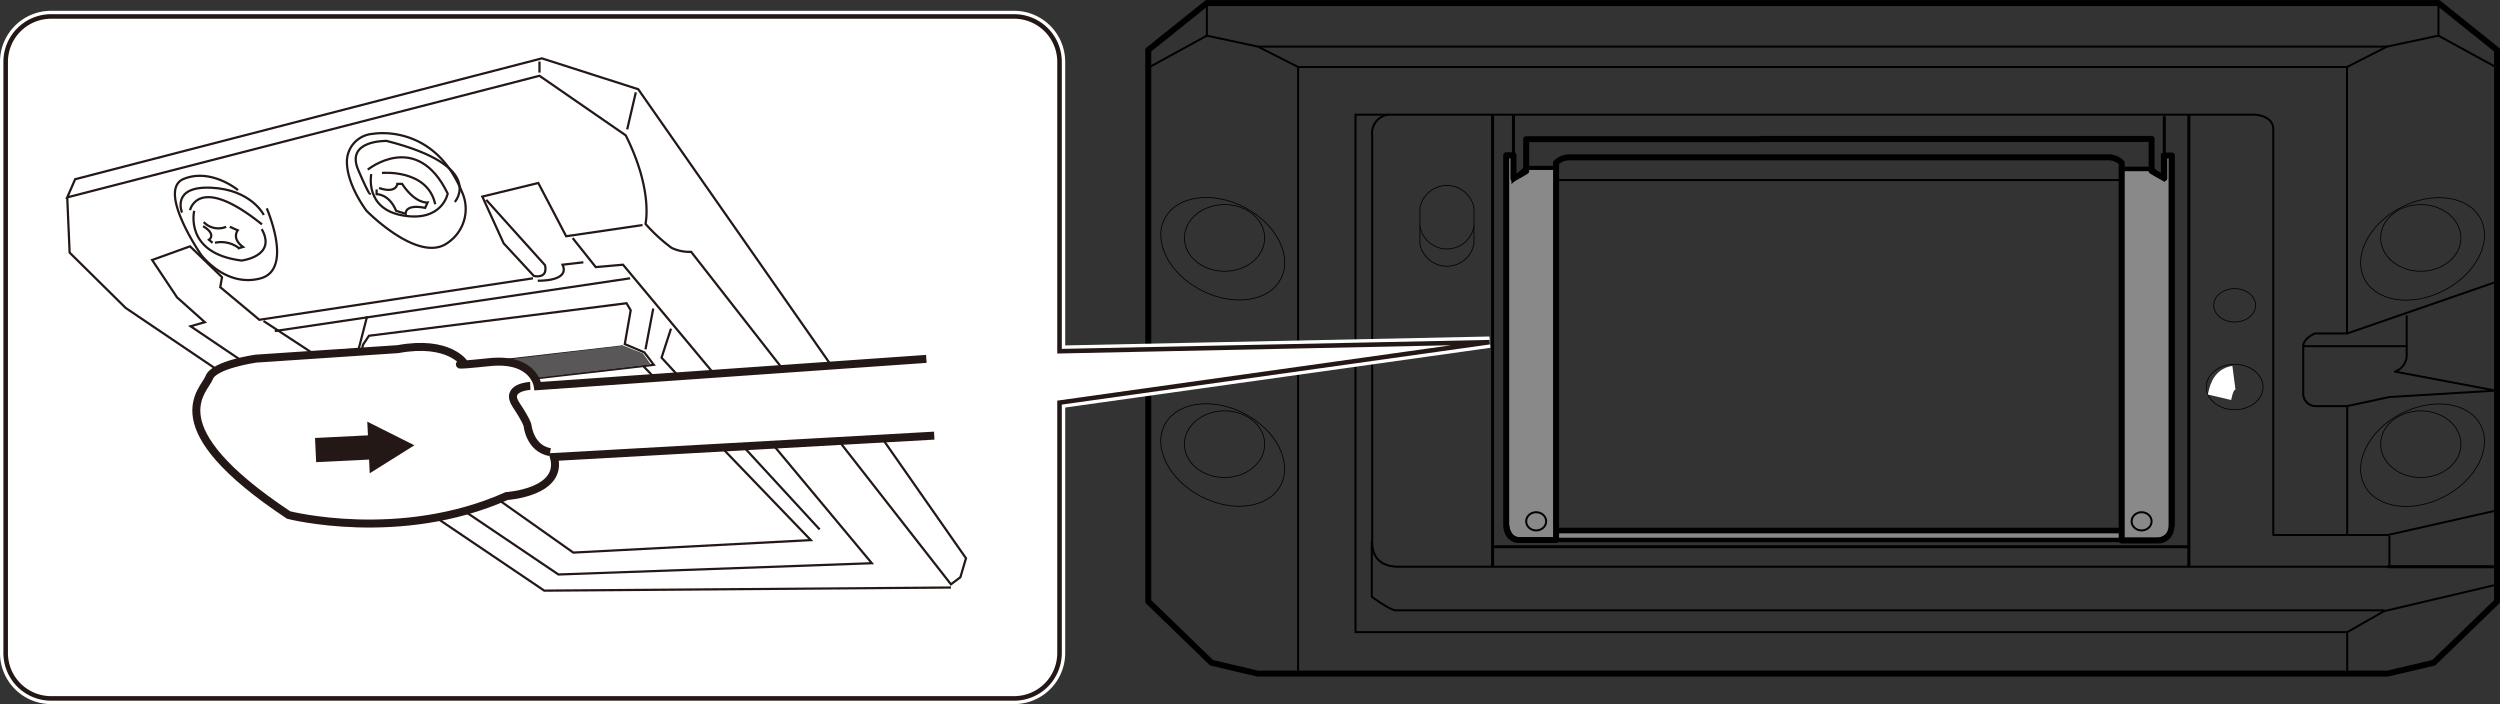 <svg xmlns="http://www.w3.org/2000/svg" width="110.32mm" height="31.07mm" viewBox="0 0 312.71 88.07"><rect x="0" y="0" width="312.71" height="88.07" fill="#333333" stroke="none"/><defs><style>.cls-1{fill:#898989;}.cls-1,.cls-2,.cls-3,.cls-4,.cls-5,.cls-6{stroke:#000;}.cls-1,.cls-10,.cls-12,.cls-13,.cls-8,.cls-9{stroke-miterlimit:10;}.cls-1,.cls-6{stroke-width:0.5px;}.cls-10,.cls-13,.cls-2,.cls-3,.cls-4,.cls-5,.cls-6,.cls-7,.cls-8{fill:none;}.cls-14,.cls-2,.cls-3,.cls-4,.cls-5,.cls-6{stroke-linecap:round;}.cls-2,.cls-3,.cls-4,.cls-5,.cls-6{stroke-linejoin:round;}.cls-2{stroke-width:0.25px;}.cls-3{stroke-width:0.1px;}.cls-4{stroke-width:0.75px;}.cls-5{stroke-width:0.38px;}.cls-14,.cls-7,.cls-9{stroke:#fff;}.cls-7{stroke-width:3px;}.cls-10,.cls-12,.cls-13,.cls-8{stroke:#231815;}.cls-8{stroke-width:0.28px;}.cls-12,.cls-9{fill:#fff;}.cls-14,.cls-9{stroke-width:1.42px;}.cls-10{stroke-width:0.57px;}.cls-11{fill:#595757;}.cls-14{fill:#231815;}</style></defs><title>LEC2-300_printhead_1</title><g id="レイヤー_1" data-name="レイヤー 1"><path class="cls-1" d="M190.9,21l-1.59,1.46V19.33h-.85V64.7c0,1.59.36,2.81,1.95,2.81h79.27a2.08,2.08,0,0,0,2.08-2.2V19.46h-1.22v2.8l-1.34-1.1-3.91,0v45.1H194.68V21Z"/><polyline class="cls-2" points="150.96 0.38 150.96 4.46 143.8 8.38"/><polyline class="cls-2" points="150.96 4.46 157.34 5.83 162.37 8.38 162.37 84.09"/><ellipse class="cls-3" cx="152.95" cy="31.12" rx="5.85" ry="8.18" transform="translate(55.1 152.72) rotate(-62.68)"/><ellipse class="cls-3" cx="153.17" cy="29.76" rx="5.02" ry="4.17"/><path class="cls-3" d="M184.37,26a3.44,3.44,0,0,0-6.76,0V30.5a3.44,3.44,0,0,0,6.76,0Z"/><path class="cls-3" d="M177.61,28.34a3.44,3.44,0,0,0,6.76,0"/><ellipse class="cls-3" cx="152.95" cy="56.92" rx="5.85" ry="8.18" transform="translate(32.17 166.68) rotate(-62.68)"/><ellipse class="cls-3" cx="153.17" cy="55.56" rx="5.02" ry="4.17"/><polygon class="cls-4" points="245.91 84.26 298.63 84.26 304.42 82.9 312.34 75.23 312.34 6.25 305.01 0.38 260.99 0.38 194.99 0.38 150.96 0.38 143.63 6.25 143.63 75.23 151.55 82.9 157.34 84.26 210.06 84.26 245.91 84.26"/><polyline class="cls-2" points="305.01 0.38 305.01 4.46 312.17 8.38"/><path class="cls-2" d="M293.6,66.8v-16h-3.91a1.56,1.56,0,0,1-1.59-1.59V43.3c0-1,1.47-1.59,1.47-1.59h4V8.38l5-2.55L305,4.46"/><polyline class="cls-2" points="293.6 84.09 293.6 79.07 298.2 76.45 312.17 73.16"/><ellipse class="cls-3" cx="303.02" cy="31.12" rx="8.18" ry="5.85" transform="translate(19.52 142.56) rotate(-27.32)"/><ellipse class="cls-3" cx="302.8" cy="29.76" rx="5.02" ry="4.17"/><ellipse class="cls-3" cx="303.02" cy="56.92" rx="8.18" ry="5.85" transform="translate(7.68 145.44) rotate(-27.32)"/><ellipse class="cls-3" cx="302.8" cy="55.56" rx="5.02" ry="4.17"/><ellipse class="cls-3" cx="279.52" cy="48.41" rx="3.55" ry="2.84"/><ellipse class="cls-3" cx="279.52" cy="38.19" rx="2.62" ry="2.09"/><polyline class="cls-2" points="293.6 8.38 246.56 8.38 209.41 8.38 162.37 8.38"/><polyline class="cls-2" points="298.63 5.83 250.77 5.83 205.2 5.83 157.34 5.83"/><path class="cls-2" d="M293.6,50.79l5.28-1.13,13.29-.8-12.61-2.38a2.18,2.18,0,0,0,1.48-2V39.55"/><line class="cls-2" x1="293.6" y1="41.71" x2="312.28" y2="35.24"/><line class="cls-2" x1="288.1" y1="43.3" x2="301.04" y2="43.3"/><path class="cls-5" d="M298.73,70.89h13.33"/><path class="cls-2" d="M312.28,63.85l-13.62,3.07H284.35V16.16c0-1.48-1.7-1.82-2.5-1.82H173.64a2.33,2.33,0,0,0-2,2.61V67.82c0,2.16,1.37,3.07,3.3,3.07H298.73"/><polyline class="cls-2" points="293.6 79.07 169.55 79.07 169.55 14.34 173.64 14.34"/><path class="cls-2" d="M171.59,67.82v6.82s2.27,1.7,3,1.7H298.2"/><line class="cls-2" x1="298.88" y1="70.78" x2="298.88" y2="67.14"/><line class="cls-5" x1="273.79" y1="14.46" x2="273.79" y2="70.78"/><ellipse class="cls-2" cx="267.88" cy="65.21" rx="1.25" ry="1.14"/><line class="cls-5" x1="265.5" y1="21.04" x2="269.13" y2="21.04"/><path class="cls-4" d="M220.19,17.41H190.9v4c-.34.23-1.59.91-1.59.91V19.45h-.91v46.1c0,1.93,1.47,2,1.47,2h4.77V20.36a2.41,2.41,0,0,1,1.82-.68h67.11a2.41,2.41,0,0,1,1.82.68V67.6h4.77s1.47-.12,1.47-2V19.45h-.91v2.84s-1.25-.68-1.59-.91v-4H220.19Z"/><ellipse class="cls-2" cx="192.15" cy="65.21" rx="1.25" ry="1.14"/><line class="cls-5" x1="194.53" y1="21.04" x2="190.9" y2="21.04"/><line class="cls-6" x1="194.64" y1="66.46" x2="265.39" y2="66.46"/><line class="cls-5" x1="189.31" y1="19.45" x2="189.31" y2="14.46"/><line class="cls-5" x1="270.72" y1="19.45" x2="270.72" y2="14.68"/><line class="cls-5" x1="186.7" y1="14.46" x2="186.7" y2="70.78"/><line class="cls-5" x1="187.04" y1="68.39" x2="273.68" y2="68.39"/><line class="cls-2" x1="194.98" y1="22.52" x2="265.16" y2="22.52"/><line class="cls-6" x1="194.64" y1="67.56" x2="265.39" y2="67.56"/><path class="cls-7" d="M279.43,47.26c-1.38.18-1.62,1.62-1.81,2.43"/><path class="cls-8" d="M9.4,22.42,67.78,7.3l7.65,2.45,4.4,1.41,41,58.67-.7,2.37-1.18.89L86.45,31.5A5.14,5.14,0,0,1,84,31a21,21,0,0,1-3.26-3s1-4.15-2.47-11.07L67.48,9.48,8.41,24.69Z"/><line class="cls-8" x1="78.45" y1="16.19" x2="79.53" y2="11.55"/><line class="cls-8" x1="67.48" y1="9.08" x2="67.48" y2="7.7"/><polyline class="cls-8" points="8.41 24.69 8.71 31.6 15.72 38.52 68.08 73.88 118.95 73.49"/><path class="cls-8" d="M80.37,28.15l-9.55,1.4-3.49-6.66-7,1.7L63,30.44l3.78,4.08s1.77.44,1.4-1.34L60.82,25"/><path class="cls-8" d="M67.26,35.11s4.08.15,3.11-2l2.6-.3"/><line class="cls-8" x1="81.71" y1="38.59" x2="80.74" y2="43.7"/><polyline class="cls-8" points="83.93 41.11 82.75 44.74 102.53 66.23"/><polyline class="cls-8" points="80.52 45.85 101.42 67.56 71.71 69.12 44.66 50"/><path class="cls-8" d="M56.89,25.26s4-4.45-8.52-7.63c0,0-5.19-.15-3.56,3.63s1.48,2.89,1.48,2.89"/><path class="cls-8" d="M46.44,21.77s-.89,4.38,4,5.19S56,24.22,56,24.22c-3.85-8-10-3-10-3"/><path class="cls-8" d="M47.11,23.7v.59s1.55-.07,2.44,2.08l1.19.37s-.15-1.26,2.44-.74l.3-.67S52,25.55,50.29,23H49.7s-.07,1.26-2.29.52"/><path class="cls-8" d="M47.78,21.63s5.7-.52,6.66,3.92"/><path class="cls-8" d="M57.78,24A5.1,5.1,0,0,1,56,30.37c-3.63,2.67-10.15-4-10.15-4S43.26,23,43.4,20a3.49,3.49,0,0,1,3.26-3.26S54.22,15.33,57.78,24Z"/><path class="cls-8" d="M29.77,23.78S26.44,21,23,22.37s2.14,9.48,2.14,9.48,3,4.08,7.34,3c3-.72,2.26-4.66,1.53-7a18.78,18.78,0,0,0-.64-1.79"/><path class="cls-8" d="M33,26.89s-1.56-3.19-6.6-3.41-3.63,3.11-3.63,3.11"/><path class="cls-8" d="M23.77,26.29s1-4.66,9,1.78"/><path class="cls-8" d="M24.29,26.37S23,31.7,30.22,32.59c0,0,4.44-.52,2.52-3.93"/><path class="cls-8" d="M25.48,27.78a2.54,2.54,0,0,0,2.81.59"/><path class="cls-8" d="M28.74,28.37l1,.44s-.82,1,.66,2.08l-.51.15a3.62,3.62,0,0,0-3-.67"/><path class="cls-8" d="M26.59,30.37,26.14,30s1-.67-.74-1.71"/><polyline class="cls-8" points="66.67 34.81 32.44 40 27.55 35.92 27.77 34.67 23.77 30.81 19.03 32.52 22.14 37.19 25.62 40.3 23.84 40.81 69.85 71.86 109.05 70.45 77.93 33.11 74.52 33.41 71.63 29.78"/><polyline class="cls-8" points="77.93 43.33 47.63 46.82 44.81 47.26 43.63 48.45 44.29 49.93 81.78 45.63 80.6 44.08 78.15 43.04 78.89 38.81 78.37 37.93 46.15 42 45.41 43.11 44.52 47.19"/><polyline class="cls-8" points="43.7 48.15 45.33 41.85 45.92 39.56"/><line class="cls-8" x1="78.82" y1="34.81" x2="34.37" y2="41.41"/><line class="cls-8" x1="32.96" y1="40.15" x2="43.7" y2="47.19"/></g><g id="レイヤー_4" data-name="レイヤー 4"><path class="cls-9" d="M6.38,2.06H126.87a5.68,5.68,0,0,1,5.66,5.67v36.2l53.79-1.13-53.79,7.56V81.69a5.68,5.68,0,0,1-5.66,5.67H6.38A5.68,5.68,0,0,1,.71,81.69v-74A5.68,5.68,0,0,1,6.38,2.06Z"/><path class="cls-8" d="M9.4,22.42,67.78,7.3l7.65,2.45,4.4,1.41,41,58.67-.7,2.37-1.18.89L86.45,31.5A5.14,5.14,0,0,1,84,31a21,21,0,0,1-3.26-3s1-4.15-2.47-11.07L67.48,9.48,8.41,24.69Z"/><line class="cls-8" x1="78.45" y1="16.19" x2="79.53" y2="11.55"/><line class="cls-8" x1="67.48" y1="9.08" x2="67.48" y2="7.7"/><polyline class="cls-8" points="8.41 24.69 8.71 31.6 15.72 38.52 68.08 73.88 118.95 73.49"/><path class="cls-8" d="M80.37,28.15l-9.55,1.4-3.49-6.66-7,1.7L63,30.44l3.78,4.08s1.77.44,1.4-1.34L60.82,25"/><path class="cls-8" d="M67.26,35.11s4.08.15,3.11-2l2.6-.3"/><line class="cls-8" x1="81.71" y1="38.59" x2="80.74" y2="43.7"/><polyline class="cls-8" points="83.93 41.11 82.75 44.74 102.53 66.23"/><polyline class="cls-8" points="80.52 45.85 101.42 67.56 71.71 69.12 44.66 50"/><path class="cls-8" d="M56.89,25.26s4-4.45-8.52-7.63c0,0-5.19-.15-3.56,3.63s1.48,2.89,1.48,2.89"/><path class="cls-8" d="M46.44,21.77s-.89,4.38,4,5.19S56,24.22,56,24.22c-3.85-8-10-3-10-3"/><path class="cls-8" d="M47.11,23.7v.59s1.55-.07,2.44,2.08l1.19.37s-.15-1.26,2.44-.74l.3-.67S52,25.55,50.29,23H49.7s-.07,1.26-2.29.52"/><path class="cls-8" d="M47.78,21.63s5.7-.52,6.66,3.92"/><path class="cls-8" d="M57.78,24A5.1,5.1,0,0,1,56,30.37c-3.63,2.67-10.15-4-10.15-4S43.26,23,43.4,20a3.49,3.49,0,0,1,3.26-3.26S54.22,15.33,57.78,24Z"/><path class="cls-8" d="M29.77,23.78S26.44,21,23,22.37s2.14,9.48,2.14,9.48,3,4.08,7.34,3c3-.72,2.26-4.66,1.53-7a18.78,18.78,0,0,0-.64-1.79"/><path class="cls-8" d="M33,26.89s-1.56-3.19-6.6-3.41-3.63,3.11-3.63,3.11"/><path class="cls-8" d="M23.77,26.29s1-4.66,9,1.78"/><path class="cls-8" d="M24.29,26.37S23,31.7,30.22,32.59c0,0,4.44-.52,2.52-3.93"/><path class="cls-8" d="M25.48,27.78a2.54,2.54,0,0,0,2.81.59"/><path class="cls-8" d="M28.74,28.37l1,.44s-.82,1,.66,2.08l-.51.15a3.62,3.62,0,0,0-3-.67"/><path class="cls-8" d="M26.59,30.37,26.14,30s1-.67-.74-1.71"/><polyline class="cls-8" points="66.67 34.81 32.44 40 27.55 35.92 27.77 34.67 23.77 30.81 19.03 32.52 22.14 37.19 25.62 40.3 23.84 40.81 69.85 71.86 109.05 70.45 77.93 33.11 74.52 33.41 71.63 29.78"/><polyline class="cls-8" points="77.93 43.33 47.63 46.82 44.81 47.26 43.63 48.45 44.29 49.93 81.78 45.63 80.6 44.08 78.15 43.04 78.89 38.81 78.37 37.93 46.15 42 45.41 43.11 44.52 47.19"/><polyline class="cls-8" points="43.7 48.15 45.33 41.85 45.92 39.56"/><line class="cls-8" x1="78.82" y1="34.81" x2="34.37" y2="41.41"/><line class="cls-8" x1="32.96" y1="40.15" x2="43.7" y2="47.19"/><path class="cls-10" d="M6.38,2.06H126.87a5.68,5.68,0,0,1,5.66,5.67v36.2l53.79-1.13-53.79,7.56V81.69a5.68,5.68,0,0,1-5.66,5.67H6.38A5.68,5.68,0,0,1,.71,81.69v-74A5.68,5.68,0,0,1,6.38,2.06Z"/></g><g id="レイヤー_3" data-name="レイヤー 3"><polygon class="cls-11" points="43.51 48.45 44.88 47.21 77.95 43.23 80.43 44.21 81.4 45.58 44.1 49.95 43.51 48.45"/></g><g id="レイヤー_2" data-name="レイヤー 2"><path class="cls-12" d="M116.86,54.49,69.29,57.16c1.19,4.44-5.92,4.89-5.92,4.89C50,68,36.1,64.42,36.1,64.42,19.36,53.3,25.58,48.86,26.17,47.23S32,44.86,32,44.86l17.78-1.19c6.38-1.18,8.3,1.78,8.3,1.78s-2.52.44,3.11-.15,6.08,3,6.08,3l48.6-3.41"/><path class="cls-13" d="M66.33,48.27s-3.26.14-1.78,2.37S66,53.3,66,53.3s.3,2.82,2.82,3.26"/><polygon class="cls-14" points="45.17 51.56 53.28 55.63 45.59 60.45 45.49 58.23 38.87 58.55 38.66 54.11 45.28 53.78 45.17 51.56"/></g></svg>